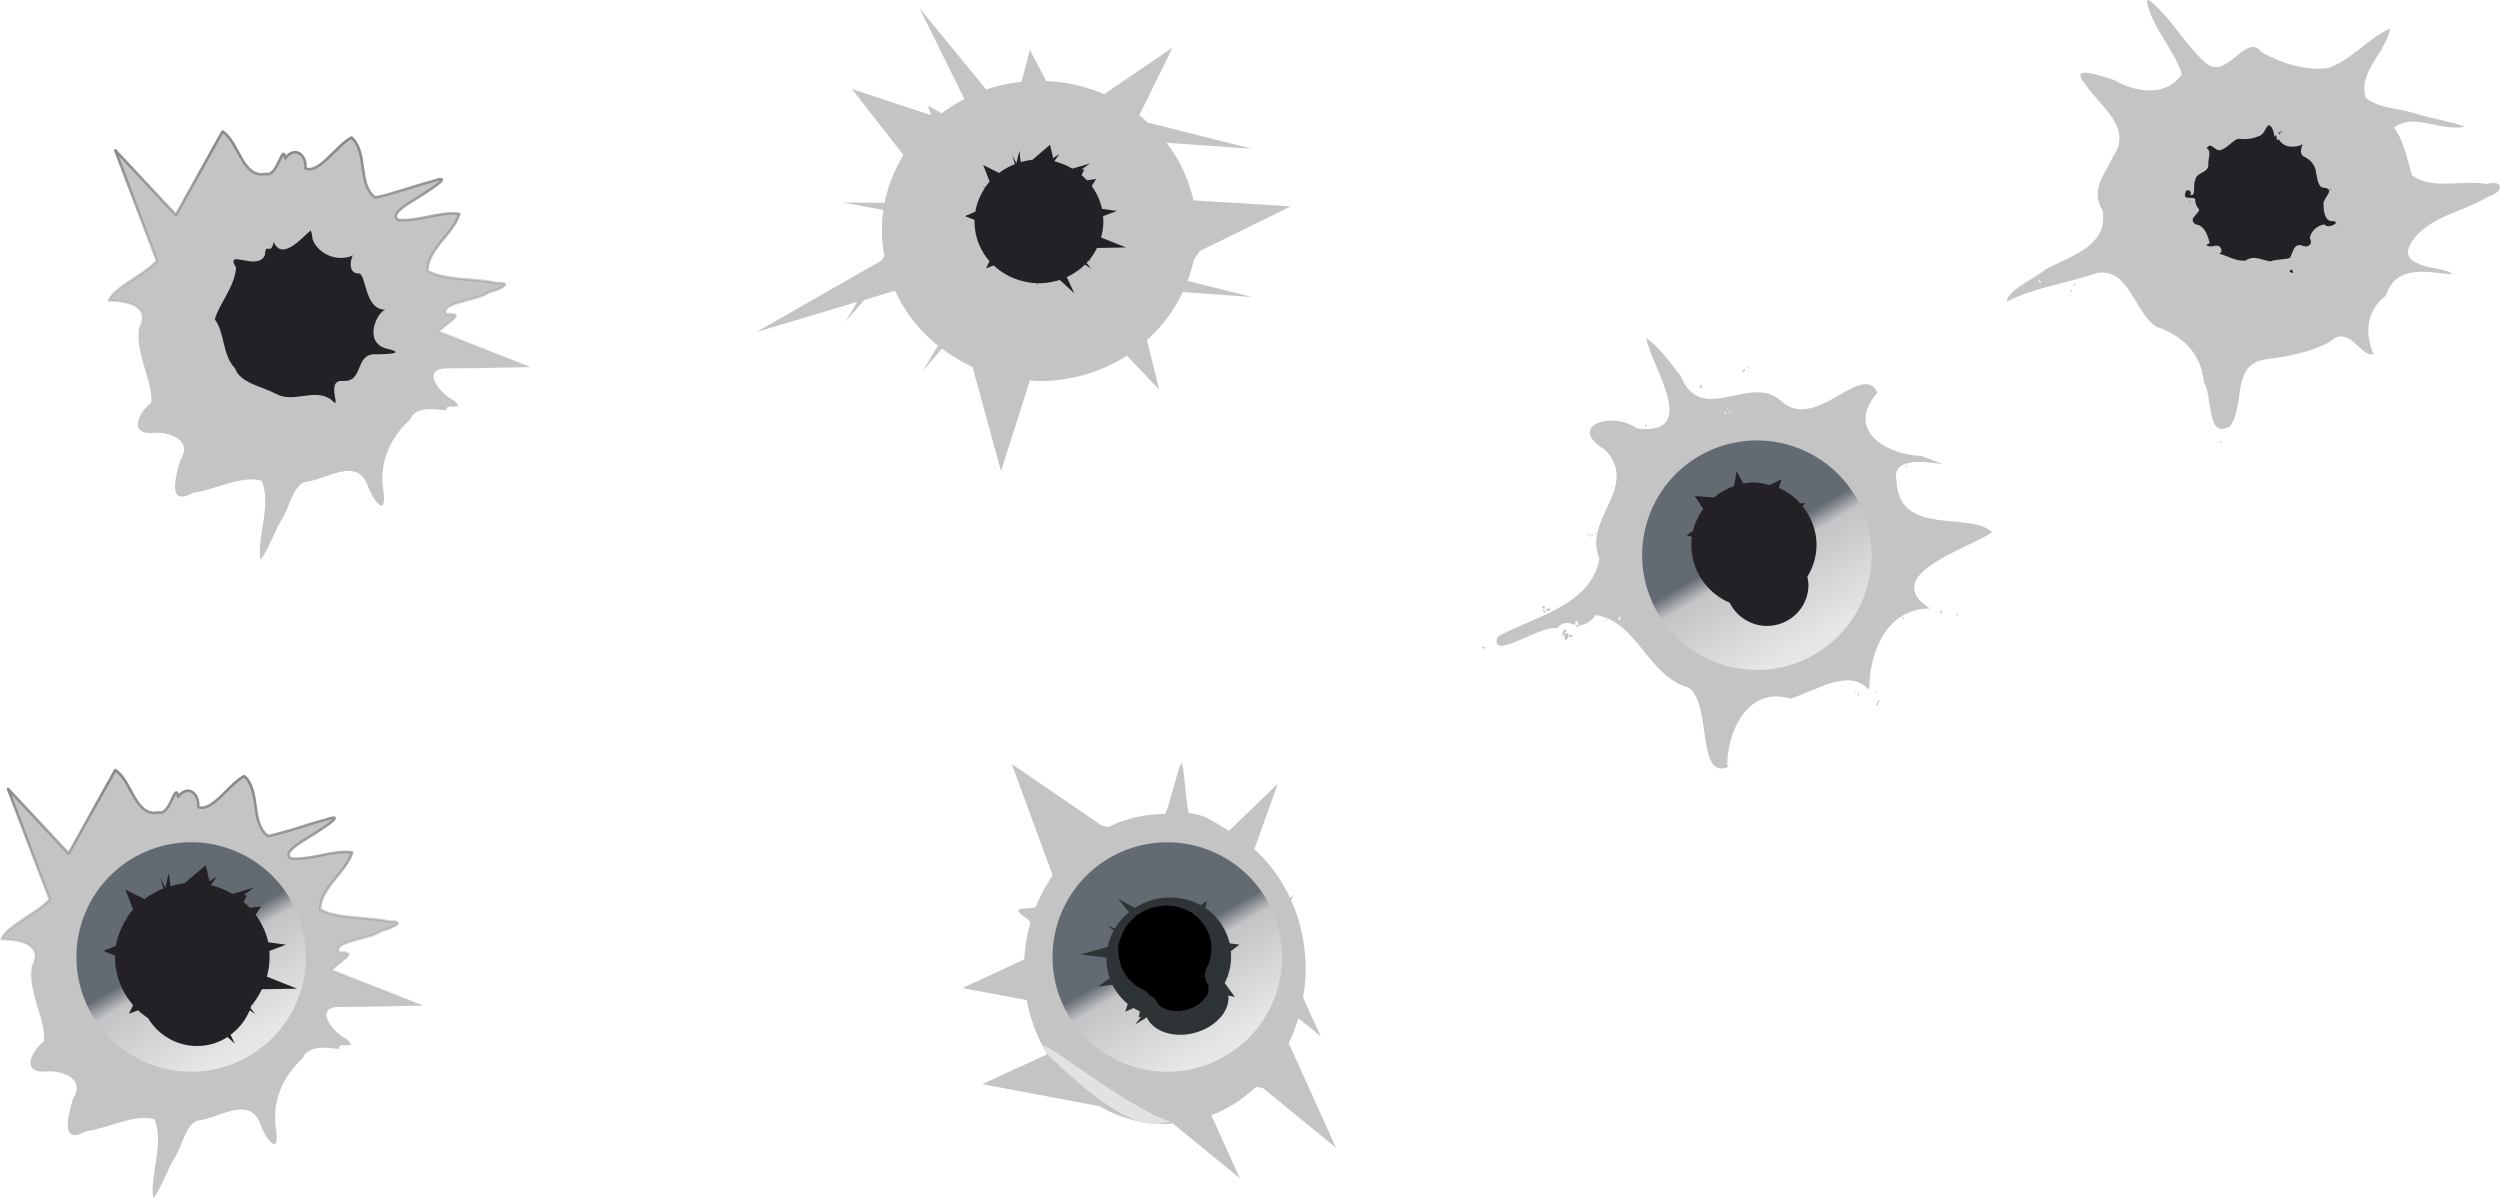 <svg xmlns="http://www.w3.org/2000/svg" xmlns:xlink="http://www.w3.org/1999/xlink" viewBox="0 0 428.21 205.48" version="1.0"><defs><linearGradient id="a"><stop offset="0" stop-color="#888a85"/><stop offset="1" stop-color="#888a85" stop-opacity="0"/></linearGradient><linearGradient id="b"><stop offset="0" stop-color="#636a72"/><stop offset=".416" stop-color="#636a72"/><stop offset=".515" stop-color="#c4c4c6"/><stop offset="1" stop-color="#e7e7e7"/></linearGradient><linearGradient id="f" y2="267.64" xlink:href="#a" gradientUnits="userSpaceOnUse" x2="125.12" gradientTransform="translate(-85.833 -256.14) scale(1.496)" y1="244.13" x1="125.96"/><linearGradient id="d" y2="269.11" xlink:href="#b" gradientUnits="userSpaceOnUse" x2="120.72" y1="255.7" x1="111.27"/><linearGradient id="e" y2="267.64" xlink:href="#a" gradientUnits="userSpaceOnUse" x2="125.12" gradientTransform="translate(-42 -169)" y1="244.13" x1="125.96"/><filter id="c"><feGaussianBlur stdDeviation=".35"/></filter></defs><path d="M281.957 57.88c.97 5.085 9.39 16.816-1.59 15.495-4.16-3.073-12.24-.433-5.42 3.689 6 6.37-3.94 11.863-.98 18.601-1.44 8.126-11.31 9.933-17.48 13.414-1.35 4.406 7.39-2.139 10.19-1.443 2.16-2.623 3.6 1.564 6.64-2.282 7.16 1.054 8.85 10.492 16.06 12.484 3.79 3.162 1.3 15.522 6.47 13.592-.14-5.967 3.52-14.015 10.81-11.755 4.59-1.448 10.02-5.337 13.51-1.502-.01-6.333 2.89-13.936 10.39-13.954-8.94-5.775 6.83-10.316 10.65-13.053-3.71-3.668-15.95.87-16.37-8.781-1.51-6.593 14.57-.482 4.22-4.29-6.26-.292-12.99-4.506-7.48-10.846-2.61-5.446-10.33 6.541-16.25 1.654-5.39-5.358-13.83 4.417-17.51-4.593-1.83-2.239-3.45-4.746-5.86-6.43zm13.79 73.45c.68.17.06-.76 0 0zm-30.34-26.649c.68-1.013-1.51-.049 0 0zm8.88-11.034l-.42-.083.42.083zm-.88-2.291c-.69-.086.14.532 0 0zm25.9-28.474c.1.351.1-.351 0 0zm.23 0c-.62.415.41.041 0 0zm-.75.328c-1.19.957.59.344 0 0zm.66.467c-.06.519.47-.647 0 0zm-8.32 2.431c-.07 1.298.86-.739 0 0zm.42.375c.16.387.27-.433 0 0zm.51 2.945c.72.244-.41.095 0 0zm1.87.374c-.27.212-.04-.452 0 0zm1.96.14c.41.268-.35.05 0 0zm.47.702c-.5.205 0-.845 0 0zm-.79.28c-.47.107.21-.987 0 0zm-13.66 1.824c-.55.718.69.028 0 0zm3.46.327l-.09-.13.09.13zm-3.46.28v-.094.094zm42.41 6.078c-.97.178 1.04-.296 0 0zm2.06.421c.14.698.43-.538 0 0zm-54.1 11.829c1.12.162-1.68-.685 0 0zm.28.14c.24.495.4-.792 0 0zm1.08.748c.55.42.09-.683 0 0zm-6.27 10.286c-.24.536.24-.52 0 0zm-3.18 1.356c1.16.142-.23-1.003 0 0zm.38-.046l.1-.109-.1.109zm.33.187c.23-.354-.49-.045 0 0zm-.57.42c.93.749-.07-1.069 0 0zm67.94 0c.4.827.61-.719 0 0zm-5.61.281c.33.606.02-.728 0 0zm8.51.374c.62-.113-.34-.589 0 0zm-59.57-.047l-.17-.072.17.072zm50.31.281c-.1.988.47.067 0 0zm-48.3.233c-.46 1.129-.44-.919 0 0zm-2.66.281c.72.683.02-.548 0 0zm-4.68.327c.59 2.498-1.22-.65 0 0zm-2.38 1.356c-1.21 2.586 1.33-.543 0 0zm.05.795c-.02 2.716 1.71-1.149 0 0zm1.07.047c-1.08.811 1.33.266 0 0zm-14.73 2.431c.57-.389-1.25-.525 0 0zm63.5 7.153c-.59.894.67-.511 0 0zm3.74.094c-.55.977.41-.268 0 0zm-3.28.374c-.1.988.47.067 0 0zm3.51 1.262c-.92 1.025.85-.291 0 0zm-.37.561c.13.866.6-.644 0 0z" fill="#c4c4c4"/><path d="M124.25 261.92a8.334 10.102 0 11-16.67 0 8.334 10.102 0 1116.67 0z" transform="matrix(2.358 0 0 1.945 27.6 -414.34)" filter="url(#c)" fill="url(#d)"/><path d="M67.031 72.531l-5.343 9.563-6.938-7.406 4.781 12.656c-1.51 1.639-5.127 3.15-5.551 4.572 1.916-.003 4.909.464 3.528 3.106-.549 2.955 1.583 6.018 1.358 8.548-1.675 1.34-2.583 3.82.46 3.45 1.822-.07 4.291.94 2.873 3.12-.486 1.63-1.617 5.46 1.43 3.76 2.565-.34 5.57-2.05 7.884-1.39 1.141 2.9-.505 6.03-.155 9.05.843-.97 1.511-3 2.303-4.37.974-1.37 1.345-3.94 2.723-4.52 2.518-.2 6.177-3.18 7.37.7.463 1.23 2.028 3.44 1.726.58-.607-3.28.596-6.23 3.004-8.43.78-1.9 3.8-.95 4.192-1.1-.231-.91 2.26.23.875-1.07-1.582-.71-4.017-3.769-.717-3.701 3.159.002 6.319-.093 9.476-.149l-10.466-4.062c.558-.774 3.405-2.18.831-2.017-.857-1.315 3.68-1.5 4.796-2.473.863-.174 3.209-1.141.923-1.071-2.533-.575-5.902-.252-7.91-1.391.103-2.633 2.901-4.138 3.658-6.525-2.201-.307-4.67.9-7.005.692-1.232-.815 2.174-2.399 3.121-3.121.872-.539 3.215-2.16.879-1.32-2.233.555-4.392 1.428-6.626 1.871-2.044-1.495-.823-5.089-2.7-6.86-1.712.842-3.754 4.234-5.304 3.521.2-1.502-1.207-2.629-2.281-1.161-.332-1.843-.859 2.177-2.228 1.798-2.726.567-3.053-3.606-4.961-4.841l-.006-.009z" stroke-linejoin="round" stroke="url(#e)" stroke-linecap="round" stroke-width=".3" fill="#c4c4c4" transform="translate(-62.154 -85.98) scale(1.496)"/><path d="M124.25 261.92a8.334 10.102 0 11-16.67 0 8.334 10.102 0 1116.67 0z" transform="matrix(2.358 0 0 1.945 -222.192 -454.873)" filter="url(#c)" fill="url(#d)"/><path d="M53.212 39.47c-1.547 1.328-4.939 5.285-6.338 1.955-.53 2.58-1.366-.16-1.493 2.249-1.213 2.93-7.004-1.266-4.95 2.176-.219 3.305-2.913 6.18-3.642 8.868 1.72 2.153 1.248 6.086 3.477 8.388.853 2.499 4.638 3.097 7.018 4.354 3.048 1.69 6.701-1.122 9.492 1.047 2.024 2.14-1.233-3.486 1.931-3.261 3.77.254 1.897-4.85 5.82-4.557 2.088-.026 5.197-.18 1.523-1.02-3.797-1.17-1.544-6.121-.042-6.63-3.462.08-3.257-5.62-4.408-6.197-2.517.192-1.23-3.709-.94-3.18-2.985 1.443-6.348-.327-7.134-2.738-.046-.494-.087-1.003-.314-1.455z" fill="#232126"/><path d="M77.293 105.23l-7.995 14.31c-3.46-3.7-6.92-7.39-10.379-11.08l7.153 18.93c-2.259 2.45-7.671 4.71-8.305 6.84 2.867 0 7.345.7 5.278 4.65-.821 4.42 2.369 9 2.031 12.79-2.506 2-3.864 5.71.689 5.16 2.727-.1 6.42 1.41 4.298 4.66-.727 2.45-2.418 8.18 2.14 5.63 3.837-.5 8.333-3.06 11.795-2.08 1.707 4.35-.754 9.03-.231 13.55 1.26-1.46 2.26-4.5 3.445-6.54 1.458-2.06 2.013-5.89 4.074-6.77 3.767-.29 9.244-4.76 11.024 1.06.7 1.84 3.04 5.14 2.58.86-.9-4.9.9-9.32 4.5-12.61 1.17-2.84 5.68-1.42 6.27-1.65-.34-1.36 3.38.34 1.31-1.6-2.37-1.07-6.01-5.64-1.07-5.54 4.72 0 9.45-.14 14.18-.22-5.22-2.03-10.44-4.05-15.66-6.08.83-1.16 5.09-3.26 1.24-3.02-1.28-1.96 5.51-2.24 7.17-3.7 1.3-.26 4.81-1.7 1.39-1.6-3.79-.86-8.83-.38-11.84-2.08.16-3.94 4.34-6.19 5.47-9.76-3.29-.46-6.98 1.34-10.48 1.03-1.84-1.22 3.26-3.59 4.67-4.67 1.31-.8 4.81-3.23 1.32-1.97-3.34.83-6.57 2.14-9.91 2.8-3.06-2.24-1.24-7.62-4.045-10.27-2.56 1.26-5.615 6.34-7.934 5.27.299-2.24-1.807-3.93-3.413-1.73-.497-2.76-1.286 3.25-3.334 2.68-4.079.85-4.567-5.39-7.422-7.24l-.009-.01z" stroke-linejoin="round" stroke="url(#f)" stroke-linecap="round" stroke-width=".449" fill="#c4c4c4" transform="translate(-57.543 26.67)"/><path d="M124.25 261.92a8.334 10.102 0 11-16.67 0 8.334 10.102 0 1116.67 0z" transform="matrix(2.358 0 0 1.945 -240.583 -345.52)" filter="url(#c)" fill="url(#d)"/><path d="M35.235 148.21l-3.646 3.08c-.81.09-1.625.3-2.385.52l-.28-2.34-.608 2.57-.842-1.63.515 1.77a13.566 13.566 0 00-3.227 1.83l-3.272-1.64 1.309 3.41c-.334.38-.65.8-.935 1.22l-.468-.19.468.28c-.98 1.46-1.717 3.13-2.011 4.91l-1.309.56-.608.19.047.05-.234.09 1.964.79c-.003.11 0 .18 0 .29 0 3.1 1.158 5.97 3.086 8.18l-.702 1.49 1.543-.6c.527.49 1.123.95 1.73 1.35 1.717 2.86 4.824 4.77 8.369 4.77a9.59 9.59 0 005.237-1.54l1.262 1.17-.748-1.55a9.817 9.817 0 003.277-4.2l.93.65-.79-1.03c.06-.17.13-.34.18-.51.04-.05.06-.1.1-.14l.32.14-.18-.24c.62-.75 1.1-1.6 1.54-2.47l6.03-.1-5.19-2.06c.3-1.05.47-2.17.47-3.31 0-.36-.02-.73-.05-1.08l2.85-1.08-3.03-.42c-.37-1.73-1.14-3.32-2.16-4.72l.94-1.4-1.92.23c-.34-.37-.687-.69-1.073-1.03l.561-1.12-.561-.04 1.733-1.27-3.65 1.08a13.787 13.787 0 00-3.693-1.5l1.028-1.54-1.262.89-.655-2.76z" fill="#232126"/><path d="M157.509 1.405l7.675 15.569a28.18 28.18 0 00-3.89 2.43l-2.334-1.308.524 1.636-13.57-4.488 8.842 11.314a24.715 24.715 0 00-3.231 8.182l-7.107-.047 6.882 1.262c-.18 1.173-.24 2.381-.24 3.6 0 1.47.165 2.9.42 4.302l-.464.748L129.502 56.9l17.31-5.188-1.975 3.366 3.187-3.694 5.28-1.59a25.964 25.964 0 007.347 9.398l-2.574 4.348 3.262-3.833c1.616 1.216 3.366 2.289 5.236 3.131l4.878 17.862 4.952-15.524c.523.029 1.047.093 1.586.093 5.55 0 10.756-1.595 15.05-4.347l5.52 5.843-2.109-8.508a25.96 25.96 0 006.134-8.229l11.82.841-10.982-2.757a23.821 23.821 0 001.033-3.555l1.017-1.542 15.62-7.668-16.682-1.028a24.944 24.944 0 00-4.593-9.865l14.587 1.028-17.804-4.488c-.479-.428-.957-.867-1.451-1.262l5.7-11.594-11.73 7.993a27.976 27.976 0 00-9.919-2.244l-2.797-5.329-1.452 5.47c-2.094.223-4.114.646-6.029 1.309L157.51 1.405z" fill="#c4c4c4"/><path d="M124.25 261.92a8.334 10.102 0 11-16.67 0 8.334 10.102 0 1116.67 0z" transform="matrix(2.358 0 0 1.945 -95.437 -471.645)" filter="url(#c)" fill="url(#d)"/><path d="M179.846 24.785l-3.007 2.591h-.03c-.674.067-1.347.22-1.975.4l-.225-1.938-.523 2.136-.674-1.367.42 1.51c-.988.38-1.886.897-2.709 1.51l-2.722-1.368 1.107 2.848c-.27.317-.539.65-.778.998l-.39-.142.36.227a10.583 10.583 0 00-1.646 4.074l-1.107.484-.509.172.06.028-.194.085 1.615.627v.256c0 2.585.958 4.969 2.559 6.809l-.584 1.254 1.317-.514a11.11 11.11 0 004.593 2.592h.03a11.61 11.61 0 002.782.456l.09.371v-.371c.075.003.165 0 .24 0 1.256 0 2.453-.2 3.575-.57l2.499 2.308-1.302-2.791c1.167-.54 2.23-1.26 3.112-2.137l1.062.684-.778-.97c.12-.133.24-.287.36-.426l.284.114-.165-.2c.509-.629.943-1.319 1.302-2.05l4.982-.087-4.28-1.709c.24-.88.39-1.808.39-2.763 0-.298-.03-.59-.06-.883l2.394-.91-2.559-.343a10.596 10.596 0 00-1.78-3.93l.778-1.198-1.586.228a10.396 10.396 0 00-.927-.883l.478-.94-.478-.028 1.45-1.026-3.036.883a11.07 11.07 0 00-3.067-1.253l.867-1.282-1.062.74-.553-2.306zM297.467 80.696l-.46 2.586a10.484 10.484 0 00-3.42 1.94l-3.32-.277 1.47 2.217c-.79 1.114-1.43 2.413-1.75 3.787l-1.11.739.92.277c-.06.464-.09.904-.09 1.385 0 4.435 2.72 8.256 6.56 9.884 1.16 2.318 3.58 3.972 6.37 3.972 3.93 0 7.12-3.145 7.12-7.02 0-.455-.1-.955-.19-1.386.96-1.603 1.57-3.449 1.57-5.45 0-2.526-.93-4.818-2.4-6.65l.46-.554-.83.092a10.705 10.705 0 00-3.69-2.679l.46-1.478-2.03 1.016c-.88-.229-1.74-.461-2.68-.461-.62 0-1.26.085-1.85.184l-1.11-2.124z" fill="#232126"/><g><path d="M173.303 130.864l7.002 19.075a27.526 27.526 0 00-2.858 5.326c-.18.464-2.887.18-3.037.658-.164.479 2.2 1.706 2.065 2.2a29.105 29.105 0 00-1.032 6.208l-10.563 4.907 10.981 2.065a27.993 27.993 0 003.516 9.261l-11.13 5.132 20.107 3.785c3.336 1.93 7.136 3.052 11.176 3.052.464 0 .897-.075 1.346-.105l11.505 9.41-4.907-10.801c2.828-1.092 5.43-2.768 7.66-4.863l1.227.225 12.477 10.203-8.094-17.908v-.045c.674-1.347 1.197-2.783 1.646-4.264l3.83 3.127-3.037-6.673c.27-1.586.464-3.201.464-4.862 0-4.204-.898-8.169-2.469-11.7l.314-.972-.508.509c-1.511-3.217-3.606-6.074-6.12-8.363l4.01-11.221-8.363 8.079c-2.603-1.466-3.785-2.693-6.822-3.037-.434-.045-.883-8.498-1.317-8.528-.389-.015-2.453 8.677-2.842 8.677-3.471 0-6.748.793-9.725 2.244l-1.182-.329-15.32-10.472z" fill="#c4c4c4"/><path d="M124.25 261.92a8.334 10.102 0 11-16.67 0 8.334 10.102 0 1116.67 0z" transform="matrix(2.358 0 0 1.945 -73.389 -345.51)" filter="url(#c)" fill="url(#d)"/><path d="M204.557 176.928c3.65-.957 6.134-3.755 5.834-6.403l1.123.24-1.736-2.394c.18-.36.344-.748.479-1.137l.389.045-.36-.105a9.922 9.922 0 00.54-4.249l.927-.718.449-.314-.09.03.15-.135-1.646-.21-.045-.224c-.643-2.424-2.124-4.473-4.07-5.805l.24-1.316-1.092.822a10.75 10.75 0 00-4.982-1.316c-.898-.03-1.825.06-2.738.27l-.18-.345.09.374-.224.045a10.883 10.883 0 00-3.202 1.421l-2.917-1.556 1.9 2.304c-.958.793-1.796 1.706-2.424 2.753l-1.167-.374.958.718c-.075.15-.135.33-.21.494l-.3-.075.24.18a9.855 9.855 0 00-.778 2.229l-4.638 1.302 4.444.538c-.015.883.09 1.825.314 2.723.075.284.165.539.254.793l-2.034 1.451 2.483-.3a10.23 10.23 0 002.633 3.277l-.434 1.317 1.437-.613c.344.209.703.404 1.077.583l-.225 1.032.464-.12-1.107 1.347 2.05-1.257c1.062 2.394 4.533 3.606 8.124 2.678z" fill="#2e3436"/><path d="M199.93 155.11c-.643-.015-1.3.09-2.004.239h-.045l-.09.045c-.284.06-.314.045-.15 0h-.044c-.868.224-1.646.598-2.379 1.077a2.522 2.522 0 01-.419.18l-.045.044c-.09.12-.18.225-.284.33-.763.628-1.391 1.331-1.825 2.064l-.135.225c.075-.135-.015.015-.194.374v.104c-.285.614-.509 1.152-.614 1.631a2.26 2.26 0 01-.224.554v.06c.06.224.09.463.09.688-.015.628.06 1.316.239 1.975.09.329.165.598.18.658.044.134.074.27.104.419.075.12.165.24.225.374a7.234 7.234 0 001.915 2.379c.104.09.194.18.284.284l.09.045c.134.045.254.12.374.18.269.179.583.343.852.478.404.21.763.539 1.018.928.628.269 1.122.748 1.406 1.361.314.703 2.32 1.855 4.952 1.167 2.663-.688 3.875-2.678 3.785-3.456-.015-.24 0-.479.06-.703l-.15-.195a2.697 2.697 0 01-.239-2.797c.165-.315.27-.539.33-.704.014-.044.03-.09.06-.15.343-1.002.508-2.109.418-3.126a2.888 2.888 0 010-.509c-.06-.15-.12-.314-.15-.464-.06-.299-.09-.299-.044-.15a7.445 7.445 0 00-2.993-4.248c-.06-.06-.12-.12-.18-.195-.029-.014-.074-.03-.104-.044-.105-.045-.21-.09-.329-.135-1.062-.599-2.379-.958-3.74-.987z"/><path d="M179.557 180.758c15.455 14.917 18.896 11.416 21.02 11.4-8.827-2.797-26.122-17.893-21.02-11.4z" fill-rule="evenodd" fill="#e2e2e3"/></g><path d="M367.707 0c.79 4.737 4.73 8.46 6 12.697-2.66 4.017-8.02 3.091-11.62 1.001-1.92-.581-8.02-2.895-4.85.807 2.41 3.642 8.09 7.341 4.78 12.155-1.54 3.262-4.03 5.9-1.88 9.41 1.05 6.1-5.56 7.784-9.69 10.028-1.98 1.66-6.63 3.594-6.7 5.562 4.85-2.52 10.41-3.092 15.52-4.939 5.46-.747 6.29 6.753 10.07 9.244 4.51 1.515 7.7 4.554 8.13 9.488 1.58 2.282.38 9.984 4.49 7.556 2.63-3.44.23-10.24 5.65-11.375 4-.589 8.05-1.153 11.63-3.193 3.14-2.935 5.27 2.98 7.33 2.21-1.54-3.405-1.33-7.425 2.1-10.013 1.7-5.37 6.99-4.048 11.23-3.637.17-1.36-9.94-.604-6.86-5.519 2.99-4.496 8.88-5.14 13.2-7.825 2.64-.738 2.74-2.946-.39-2.138-4.12-.763-9.32 1.073-12.7-1.477-.83-2.778-1.48-6.224-3.11-8.126 3.17-2.719 8.12.672 12.04-.198-1.07-.648-5.61-1.43-7.96-2.138-2.86-1.097-6.79-.895-8.92-2.863-1.3-4.488 3.54-7.776 4.19-11.828-3.81 1.71-6.57 5.328-10.56 6.753-3.84.562-8.07-.812-11.4-2.662-2.75-3.722-5.95 5.074-9.71 1.72-3.55-3.16-5.85-7.635-9.47-10.574l-.54-.125zm-18.42 47.924c.95 1.082-.4.25 0 0zm6.17.654c-1.01.664.4.296 0 0zm0 .748c.18-.014-.19-.214 0 0zm-.75.702c.53-.294-.37-.799 0 0zm-.19.561c.42-.067-.19-.479 0 0zm25.81 24.92c-.31.687.5.13 0 0z" fill="#c4c4c4"/><path d="M124.25 261.92a8.334 10.102 0 11-16.67 0 8.334 10.102 0 1116.67 0z" transform="matrix(2.358 0 0 1.945 113.507 -475.35)" filter="url(#c)" fill="url(#d)"/><path d="M388.507 21.46c-.66.727-.67 1.66-1.85 1.943-1.05.43-2.21.494-3.33.368-1.2.473-1.94 1.826-3.28 1.978-.8-.11-1.43-1.533-2.09-.31.92.34.23 1.724.3 2.594.15 1.697-2.07 1.342-2.24 2.823-.46.643.22 3.1-.92 2.433.69-.336-.71-1.25-.76-.27-.52 1.425 1.27.52 1.67 1.085-.07.73.36 1.471.7 1.832-.33.918-1.95 1.54-.63 2.497 1.55.17 2.09 1.935 2.41 3.217-1.31.437.24.71.83.456 1.31-.285 1.5 1.272.75 1.328 1.53.397 2.97 1.399 4.6 1.186 1.33-.967 2.81-.06 4.21.15 1.08-.412 2.3-.241 3.36-.599.54-.952.66-2.726 2.27-2.041.96.35 1.7-.478 1.12-1.324.17-1.214 1.33-2.234 2.52-2.373.54.905 3.05-.427 1.4-.576-1.31.151-1.58-1.71-1.55-2.708-.3-1.15 2.13-2.634.19-2.989-1.15.13-1.26-1.648-1.47-2.51-.09-1.258-.89-2.258-2-2.789-1.05-.404-.42-1.995-.27-2.155-1.33.68-3.36.644-4.11-.86-.71.593-.1-1.276-.76-.455-.08-.6-.35-1.976-1.07-1.93zm11.6 17.019c.22.239.13-.093 0 0zm-9.4-15.756c.53-.203-.41-.373 0 0zm-.37.187c.73.413-.3-.8 0 0zm8.83 9.678c.24-.182-.46-.29 0 0zm-24.12 1.636c-.18.713.04.714 0 0zm17.11 12.296c1.06.851.44-1.048 0 0z" fill="#232126"/></svg>